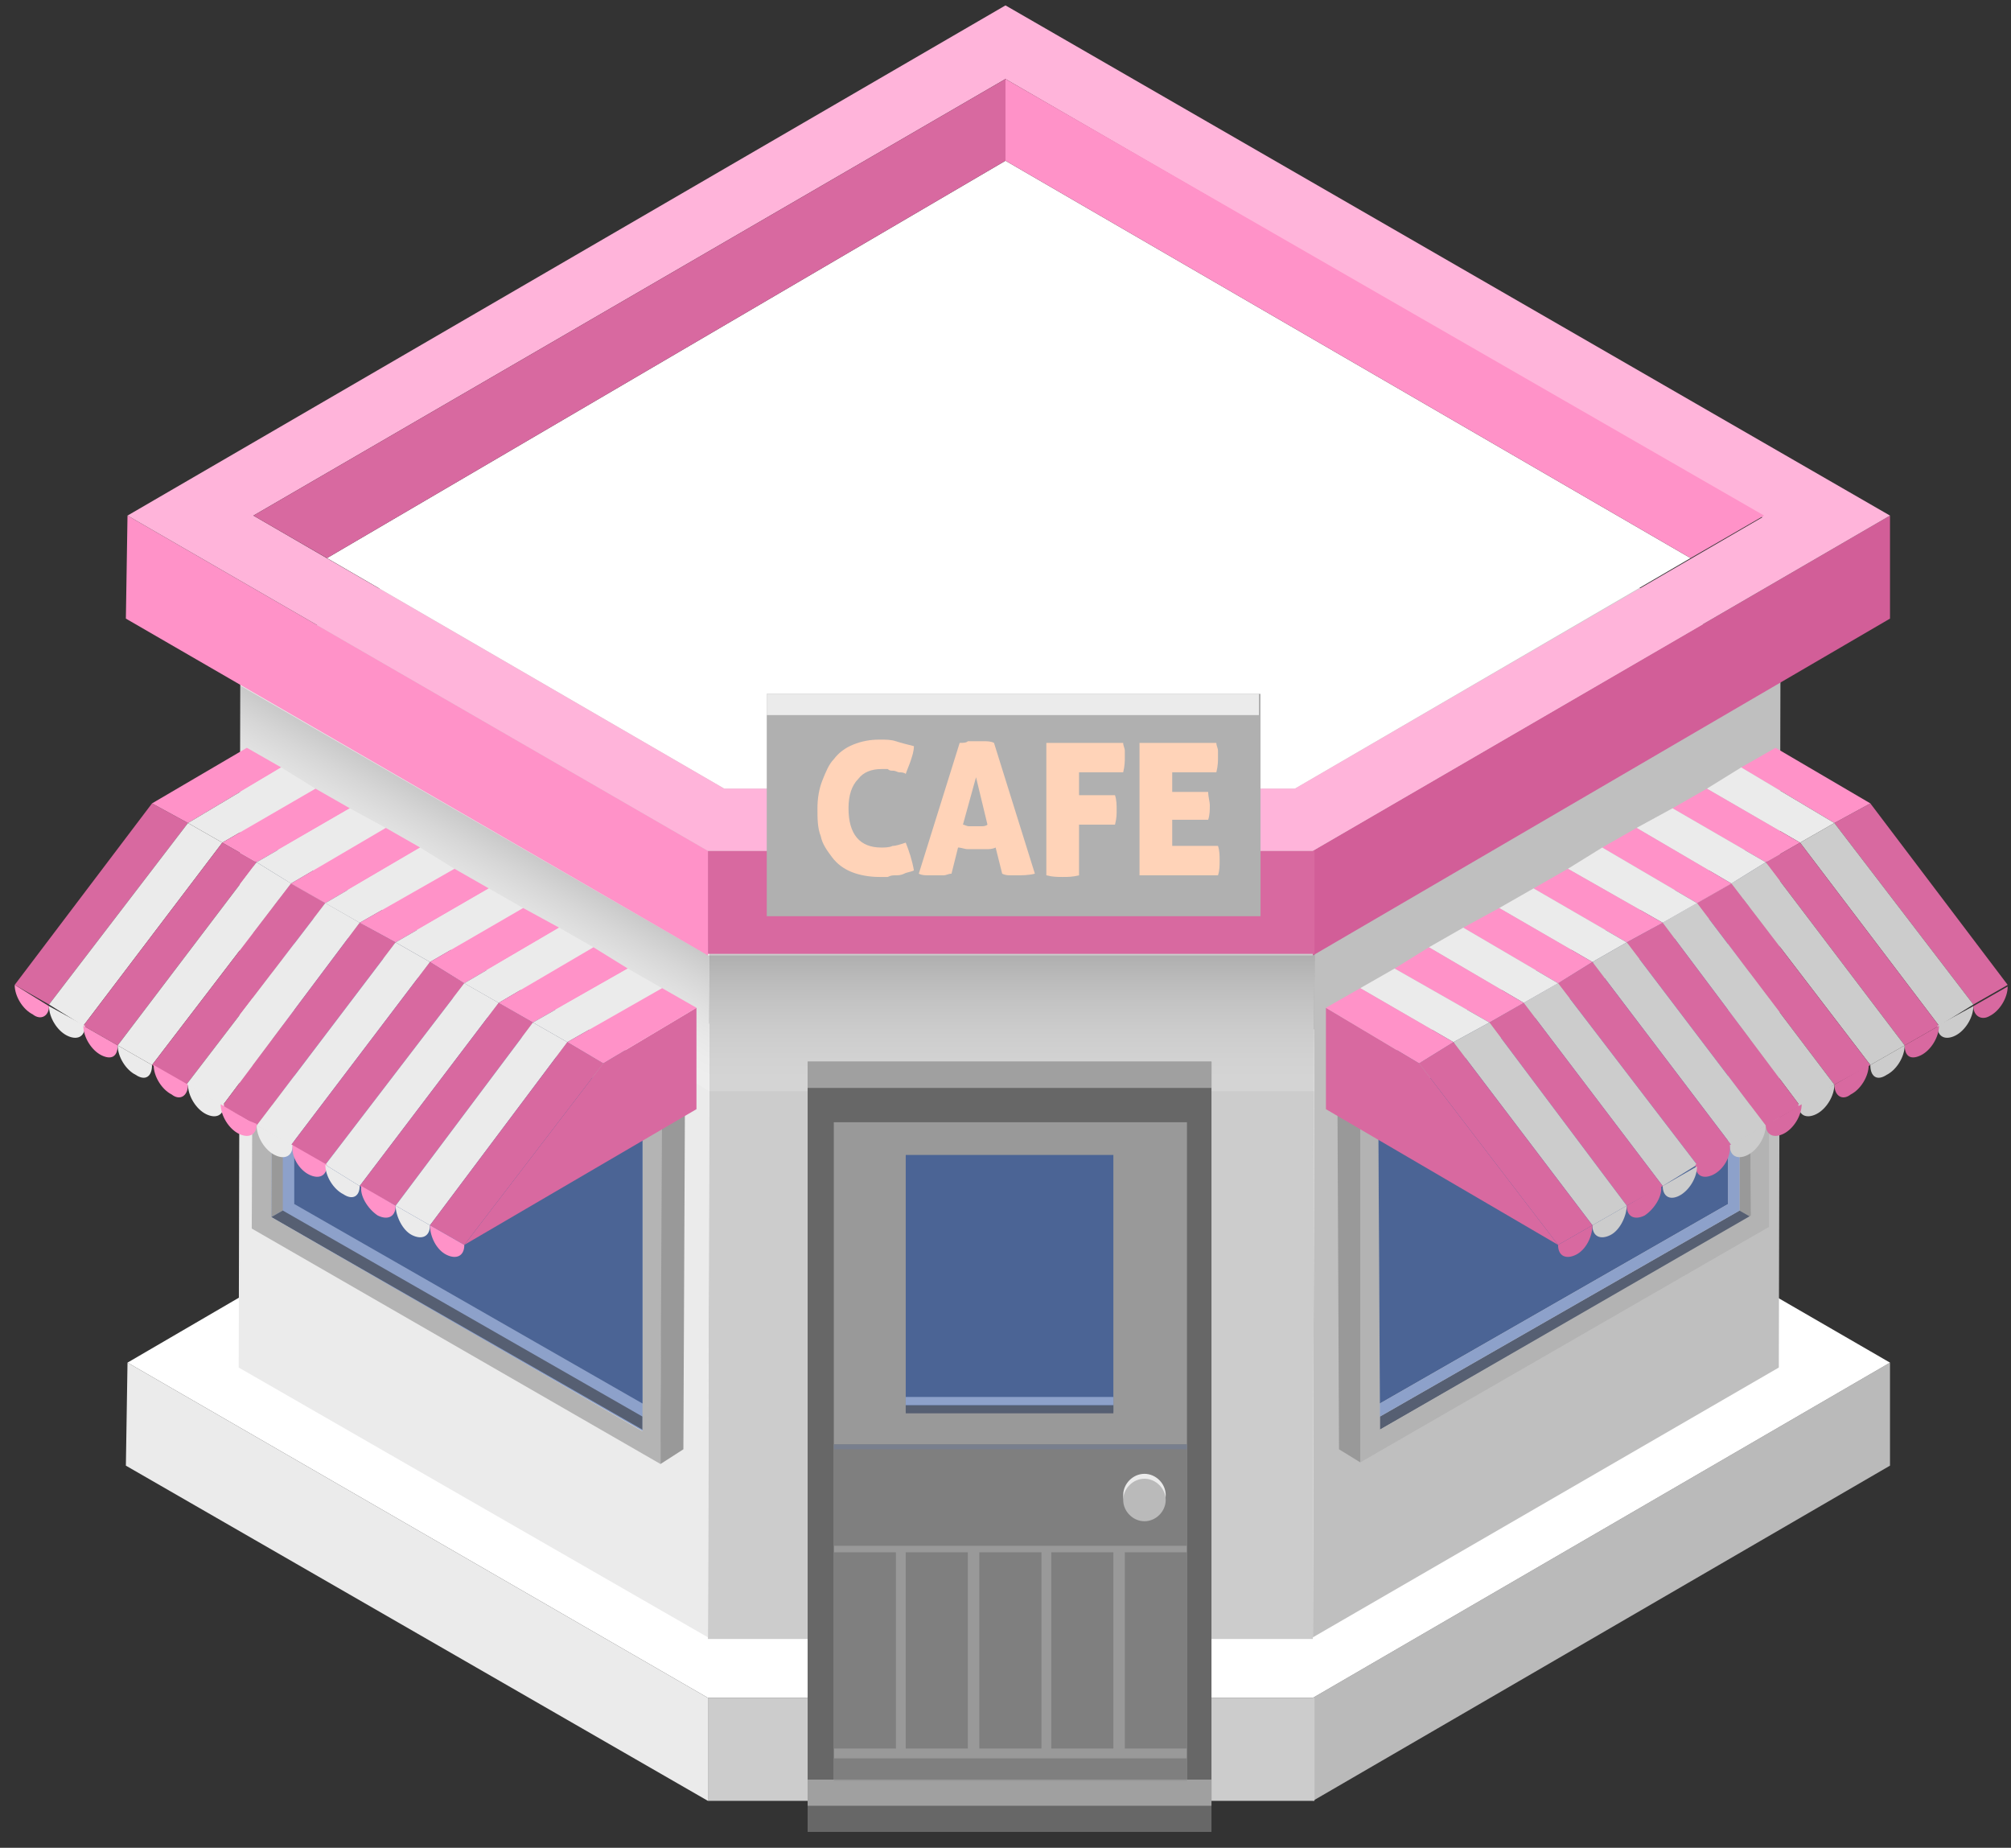 <svg width="123" height="113" viewBox="0 0 123 113" fill="none" xmlns="http://www.w3.org/2000/svg">
<rect x="0" y="0" width="123" height="113" fill="#333333" stroke="none"/>
<path d="M80.299 103.83V110.13L115.599 89.63V83.33L80.299 103.83Z" fill="#BABABA"/>
<path d="M43.299 103.83V110.13C48.699 110.13 53.199 110.13 57.599 110.13C58.299 110.13 58.999 110.13 59.699 110.13C61.799 110.13 63.899 110.13 66.099 110.13C70.399 110.13 74.899 110.13 80.399 110.13V103.83C65.799 103.83 57.699 103.83 43.299 103.83Z" fill="#CCCCCC"/>
<path d="M7.799 83.33L7.699 89.63L43.299 110.13V103.83L7.799 83.33Z" fill="#EBEBEB"/>
<path d="M61.499 52.03L7.799 83.33L43.299 103.83C57.799 103.83 65.899 103.83 80.299 103.83L115.599 83.33L61.499 52.03Z" fill="white"/>
<path d="M80.399 57.53L80.299 100.13L108.799 83.63L108.899 40.93L80.399 57.53Z" fill="#BFBFBF"/>
<path d="M43.399 57.53L43.299 100.23C57.799 100.23 65.899 100.23 80.299 100.23L80.399 57.53C65.999 57.53 57.899 57.53 43.399 57.53Z" fill="#CCCCCC"/>
<path d="M14.7 40.93L14.6 83.63L43.3 100.13L43.4 57.53L14.7 40.93Z" fill="#EBEBEB"/>
<path d="M80.399 57.53L108.899 40.93L61.699 13.63L14.699 40.93L43.399 57.53C57.899 57.53 65.999 57.53 80.399 57.53Z" fill="#CBCBCB"/>
<path d="M80.299 52.03V58.43L115.599 37.83V31.53L80.299 52.03Z" fill="#D25E98"/>
<path d="M43.299 52.03V58.33C48.699 58.33 53.199 58.33 57.599 58.33C58.299 58.33 58.999 58.33 59.699 58.33C61.799 58.33 63.899 58.33 66.099 58.33C70.399 58.33 74.899 58.33 80.399 58.33V52.03C65.799 52.03 57.699 52.03 43.299 52.03Z" fill="#D869A0"/>
<path d="M7.799 31.53L7.699 37.83L43.299 58.43V52.03L7.799 31.53Z" fill="#FF92C8"/>
<path d="M61.5 48.23H79.2L103.4 34.13L61.5 9.83L20 34.13L44.3 48.23H61.5Z" fill="white"/>
<path d="M61.499 0.33L7.799 31.53L43.299 52.03C50.399 52.03 55.999 52.03 61.499 52.03C67.199 52.03 72.899 52.03 80.299 52.03L115.599 31.53L61.499 0.33ZM44.299 48.23L15.499 31.53L61.499 4.83L107.799 31.63L79.199 48.23H61.499H44.299Z" fill="#FFB4DA"/>
<path opacity="0.15" d="M14.699 41.93L43.299 58.43H43.399V66.73L14.699 50.03V41.93Z" fill="url(#paint0_linear_2226_41348)"/>
<path opacity="0.15" d="M43.398 58.43V66.73H80.398V58.33L80.298 58.43H43.398Z" fill="url(#paint1_linear_2226_41348)"/>
<path d="M61.5 4.83V9.83L103.4 34.13L107.9 31.53L61.5 4.83Z" fill="#FF92C8"/>
<path d="M15.5 31.53L20 34.13L61.5 9.83V4.83L15.5 31.53Z" fill="#D869A0"/>
<path d="M40.398 88.139V67.585L16.297 53.855V74.335L40.398 88.139Z" fill="#8DA1CA"/>
<path d="M17.298 74.03V55.13L16.698 54.73L16.598 74.43L17.298 74.03Z" fill="#999999"/>
<path d="M17.298 74.03L16.598 74.43L39.298 87.43V86.63L17.298 74.03Z" fill="#565F72"/>
<path d="M40.398 85.679L40.598 67.13L17.998 54.13L17.798 54.03L15.498 52.73L15.398 75.13L40.398 89.53V86.83V86.53V85.679ZM16.598 74.43L16.698 54.73L17.398 55.13L18.098 55.53L39.298 67.555V85.93V86.73V87.53L16.598 74.43Z" fill="#B4B4B4"/>
<path d="M39.298 85.83V67.664L17.998 55.53V73.63L39.298 85.83Z" fill="#4B6495"/>
<path d="M40.698 66.93L40.498 67.13L40.398 86.295V86.495V89.53L41.798 88.63L41.898 66.33L40.698 66.93Z" fill="#999999"/>
<path d="M17.798 54.03L17.998 54.13L40.498 67.13L40.698 66.93L41.898 66.33L16.898 51.93L15.498 52.73L17.798 54.03Z" fill="#565F72"/>
<path d="M11.498 50.33L9.298 49.13L0.898 60.23L2.998 61.43L11.498 50.33Z" fill="#D869A0"/>
<path d="M9.299 49.13L11.499 50.33L17.199 46.93L15.099 45.73L9.299 49.13Z" fill="#FF92C8"/>
<path d="M13.598 51.53L11.498 50.33L2.998 61.43L5.098 62.73L13.598 51.53Z" fill="#EBEBEB"/>
<path d="M11.498 50.33L13.598 51.53L19.298 48.23L17.198 46.93L11.498 50.33Z" fill="#EBEBEB"/>
<path d="M15.698 52.73L13.598 51.53L5.098 62.73L7.198 63.93L15.698 52.73Z" fill="#D869A0"/>
<path d="M13.598 51.53L15.698 52.73L21.398 49.43L19.298 48.23L13.598 51.53Z" fill="#FF92C8"/>
<path d="M17.799 54.03L15.699 52.73L7.199 63.93L9.299 65.13L17.799 54.03Z" fill="#EBEBEB"/>
<path d="M15.699 52.73L17.799 54.03L23.599 50.63L21.399 49.43L15.699 52.73Z" fill="#EBEBEB"/>
<path d="M19.899 55.23L17.799 54.03L9.299 65.13L11.399 66.33L19.899 55.23Z" fill="#D869A0"/>
<path d="M17.799 54.03L19.899 55.23L25.699 51.83L23.599 50.63L17.799 54.03Z" fill="#FF92C8"/>
<path d="M21.998 56.43L19.898 55.23L11.398 66.33L13.598 67.63L21.998 56.43Z" fill="#EBEBEB"/>
<path d="M19.898 55.23L21.998 56.43L27.798 53.13L25.698 51.83L19.898 55.23Z" fill="#EBEBEB"/>
<path d="M24.198 57.63L21.998 56.43L13.598 67.63L15.698 68.83L24.198 57.63Z" fill="#D869A0"/>
<path d="M21.998 56.43L24.198 57.63L29.898 54.33L27.798 53.13L21.998 56.43Z" fill="#FF92C8"/>
<path d="M26.299 58.83L24.199 57.63L15.699 68.83L17.799 70.03L26.299 58.83Z" fill="#EBEBEB"/>
<path d="M24.199 57.63L26.299 58.83L31.999 55.53L29.899 54.33L24.199 57.63Z" fill="#EBEBEB"/>
<path d="M28.399 60.13L26.299 58.83L17.799 70.03L19.899 71.23L28.399 60.13Z" fill="#D869A0"/>
<path d="M26.299 58.83L28.399 60.13L34.199 56.73L31.999 55.53L26.299 58.83Z" fill="#FF92C8"/>
<path d="M30.498 61.33L28.398 60.13L19.898 71.23L21.998 72.53L30.498 61.33Z" fill="#EBEBEB"/>
<path d="M28.398 60.13L30.498 61.33L36.298 57.93L34.198 56.73L28.398 60.13Z" fill="#EBEBEB"/>
<path d="M32.598 62.53L30.498 61.33L21.998 72.53L24.198 73.73L32.598 62.53Z" fill="#D869A0"/>
<path d="M30.498 61.33L32.598 62.53L38.398 59.23L36.298 57.93L30.498 61.33Z" fill="#FF92C8"/>
<path d="M34.699 63.73L32.599 62.53L24.199 73.73L26.299 74.93L34.699 63.73Z" fill="#EBEBEB"/>
<path d="M32.598 62.53L34.698 63.73L40.498 60.43L38.398 59.23L32.598 62.53Z" fill="#EBEBEB"/>
<path d="M36.898 65.03L28.398 76.13L42.598 67.83V61.63L36.898 65.03Z" fill="#D869A0"/>
<path d="M36.899 65.03L34.699 63.73L26.299 74.93L28.399 76.13L36.899 65.03Z" fill="#D869A0"/>
<path d="M34.699 63.73L36.899 65.03L42.599 61.63L40.499 60.43L34.699 63.73Z" fill="#FF92C8"/>
<path d="M2.998 61.53L0.898 60.23C0.898 60.93 1.398 61.73 1.998 62.03C2.498 62.43 2.998 62.13 2.998 61.53Z" fill="#FF92C8"/>
<path d="M2.998 61.53C2.998 62.23 3.498 63.03 4.098 63.33C4.698 63.63 5.198 63.43 5.198 62.73L2.998 61.53Z" fill="#EBEBEB"/>
<path d="M7.198 63.93L5.098 62.73C5.098 63.43 5.598 64.23 6.198 64.53C6.798 64.83 7.198 64.63 7.198 63.93Z" fill="#FF92C8"/>
<path d="M9.299 65.13L7.199 63.93C7.199 64.63 7.699 65.43 8.299 65.73C8.899 66.13 9.299 65.83 9.299 65.13Z" fill="#EBEBEB"/>
<path d="M11.498 66.33L9.398 65.13C9.398 65.83 9.898 66.63 10.498 66.93C10.998 67.33 11.498 67.03 11.498 66.33Z" fill="#FF92C8"/>
<path d="M11.498 66.33C11.498 67.03 11.998 67.83 12.598 68.13C13.198 68.43 13.698 68.23 13.698 67.53L12.998 67.23L11.498 66.33Z" fill="#EBEBEB"/>
<path d="M15.198 68.53L13.498 67.53C13.498 68.23 13.998 69.03 14.598 69.33C15.198 69.63 15.698 69.43 15.698 68.73L15.198 68.53Z" fill="#FF92C8"/>
<path d="M15.699 68.83C15.699 69.53 16.199 70.33 16.799 70.63C17.399 70.93 17.899 70.73 17.899 70.03L16.099 69.03L15.699 68.83Z" fill="#EBEBEB"/>
<path d="M18.898 71.83C19.498 72.13 19.998 71.93 19.998 71.23L17.898 70.03C17.798 70.73 18.298 71.53 18.898 71.83Z" fill="#FF92C8"/>
<path d="M21.998 72.53L19.898 71.23C19.898 71.93 20.398 72.73 20.998 73.03C21.598 73.43 21.998 73.13 21.998 72.53Z" fill="#EBEBEB"/>
<path d="M23.099 74.33C23.699 74.63 24.199 74.43 24.199 73.73L22.099 72.53C21.999 73.13 22.499 73.93 23.099 74.33Z" fill="#FF92C8"/>
<path d="M25.199 75.53C25.799 75.83 26.299 75.63 26.299 74.93L24.199 73.73C24.199 74.33 24.599 75.23 25.199 75.53Z" fill="#EBEBEB"/>
<path d="M27.299 76.73C27.899 77.03 28.399 76.83 28.399 76.13L26.299 74.93C26.299 75.63 26.699 76.43 27.299 76.73Z" fill="#FF92C8"/>
<path d="M106.398 74.03V55.13L106.998 54.73L107.098 74.43L106.398 74.03Z" fill="#999999"/>
<path d="M106.398 74.03L107.098 74.43L84.398 87.43V86.63L106.398 74.03Z" fill="#565F72"/>
<path d="M83.199 86.73V89.43L108.199 75.03V52.73L105.899 54.03L105.699 54.13L83.199 67.13V86.53V86.73ZM84.399 87.43V86.63V85.83L84.299 67.73L105.599 55.43L106.299 55.03L106.999 54.63L107.099 74.33L84.399 87.43Z" fill="#B3B3B3"/>
<path d="M84.399 85.83L84.299 67.73L105.699 55.53V73.63L84.399 85.83Z" fill="#4B6495"/>
<path d="M106.398 74.03L84.398 86.63V85.83L105.698 73.63V55.53L106.398 55.13V74.03Z" fill="#8DA1CA"/>
<path d="M82.999 66.93L83.199 67.13V86.53V86.73V89.43L81.899 88.63L81.799 66.33L82.999 66.93Z" fill="#999999"/>
<path d="M105.899 54.03L105.699 54.13L83.199 67.13L82.999 66.93L81.799 66.33L106.799 51.93L108.199 52.73L105.899 54.03Z" fill="#565F72"/>
<path d="M112.197 50.33L114.397 49.13L122.797 60.23L120.697 61.43L112.197 50.33Z" fill="#D869A0"/>
<path d="M114.398 49.13L112.198 50.33L106.498 46.93L108.598 45.73L114.398 49.13Z" fill="#FF92C8"/>
<path d="M110.098 51.53L112.198 50.33L120.698 61.43L118.598 62.73L110.098 51.53Z" fill="#CCCCCC"/>
<path d="M112.198 50.33L110.098 51.53L104.398 48.23L106.498 46.93L112.198 50.33Z" fill="#EBEBEB"/>
<path d="M107.998 52.73L110.098 51.53L118.598 62.73L116.498 63.93L107.998 52.73Z" fill="#D869A0"/>
<path d="M110.097 51.53L107.997 52.73L102.297 49.43L104.397 48.23L110.097 51.53Z" fill="#FF92C8"/>
<path d="M105.898 54.03L107.998 52.73L116.498 63.93L114.398 65.13L105.898 54.03Z" fill="#CCCCCC"/>
<path d="M107.998 52.73L105.898 54.03L100.098 50.63L102.298 49.43L107.998 52.73Z" fill="#EBEBEB"/>
<path d="M103.797 55.23L105.897 54.03L114.397 65.13L112.197 66.33L103.797 55.23Z" fill="#D869A0"/>
<path d="M105.898 54.03L103.798 55.23L97.998 51.83L100.098 50.63L105.898 54.03Z" fill="#FF92C8"/>
<path d="M101.697 56.43L103.797 55.23L112.197 66.33L110.097 67.63L101.697 56.43Z" fill="#CCCCCC"/>
<path d="M103.798 55.23L101.698 56.43L95.898 53.13L97.998 51.83L103.798 55.23Z" fill="#EBEBEB"/>
<path d="M99.498 57.63L101.698 56.43L110.098 67.63L107.998 68.83L99.498 57.63Z" fill="#D869A0"/>
<path d="M101.697 56.43L99.497 57.63L93.797 54.33L95.897 53.13L101.697 56.43Z" fill="#FF92C8"/>
<path d="M97.398 58.83L99.498 57.63L107.998 68.83L105.898 70.03L97.398 58.83Z" fill="#CCCCCC"/>
<path d="M99.497 57.63L97.397 58.83L91.697 55.53L93.797 54.33L99.497 57.63Z" fill="#EBEBEB"/>
<path d="M95.297 60.13L97.397 58.83L105.897 70.03L103.797 71.23L95.297 60.13Z" fill="#D869A0"/>
<path d="M97.398 58.83L95.298 60.13L89.498 56.73L91.698 55.53L97.398 58.83Z" fill="#FF92C8"/>
<path d="M93.197 61.33L95.297 60.13L103.797 71.23L101.697 72.53L93.197 61.33Z" fill="#CCCCCC"/>
<path d="M95.298 60.13L93.198 61.33L87.398 57.93L89.498 56.73L95.298 60.13Z" fill="#EBEBEB"/>
<path d="M91.098 62.53L93.198 61.33L101.698 72.53L99.498 73.73L91.098 62.53Z" fill="#D869A0"/>
<path d="M93.197 61.33L91.097 62.53L85.297 59.23L87.397 57.93L93.197 61.33Z" fill="#FF92C8"/>
<path d="M88.898 63.73L91.098 62.53L99.498 73.73L97.398 74.93L88.898 63.73Z" fill="#CCCCCC"/>
<path d="M91.097 62.53L88.897 63.73L83.197 60.43L85.297 59.23L91.097 62.53Z" fill="#EBEBEB"/>
<path d="M86.798 65.03L95.298 76.13L81.098 67.83V61.63L86.798 65.03Z" fill="#D869A0"/>
<path d="M86.797 65.03L88.897 63.73L97.397 74.93L95.297 76.13L86.797 65.03Z" fill="#D869A0"/>
<path d="M88.898 63.73L86.798 65.03L81.098 61.63L83.198 60.43L88.898 63.73Z" fill="#FF92C8"/>
<path d="M120.697 61.53L122.797 60.33C122.797 61.03 122.297 61.83 121.697 62.13C121.197 62.43 120.697 62.13 120.697 61.53Z" fill="#D869A0"/>
<path d="M120.696 61.53C120.696 62.23 120.196 63.03 119.596 63.33C118.996 63.63 118.496 63.43 118.496 62.73L120.696 61.53Z" fill="#CCCCCC"/>
<path d="M116.496 63.93L118.596 62.73C118.596 63.43 118.096 64.23 117.496 64.53C116.896 64.83 116.496 64.63 116.496 63.93Z" fill="#D869A0"/>
<path d="M114.396 65.13L116.496 63.93C116.496 64.63 115.996 65.43 115.396 65.73C114.796 66.13 114.396 65.83 114.396 65.13Z" fill="#CCCCCC"/>
<path d="M112.197 66.33L114.297 65.13C114.297 65.83 113.797 66.63 113.197 66.93C112.697 67.33 112.197 67.03 112.197 66.33Z" fill="#D869A0"/>
<path d="M112.196 66.33C112.196 67.03 111.696 67.83 111.096 68.13C110.496 68.43 109.996 68.23 109.996 67.53L110.596 67.13L112.196 66.33Z" fill="#CCCCCC"/>
<path d="M108.496 68.53L110.196 67.53C110.196 68.23 109.696 69.03 109.096 69.33C108.496 69.63 107.996 69.43 107.996 68.73L108.496 68.53Z" fill="#D869A0"/>
<path d="M107.997 68.83C107.997 69.53 107.497 70.33 106.897 70.63C106.297 70.93 105.797 70.73 105.797 70.03L107.597 69.03L107.997 68.83Z" fill="#CCCCCC"/>
<path d="M104.797 71.83C104.197 72.13 103.697 71.93 103.697 71.23L105.797 70.03C105.897 70.73 105.397 71.53 104.797 71.83Z" fill="#D869A0"/>
<path d="M101.697 72.53L103.797 71.33C103.797 72.03 103.297 72.83 102.697 73.13C102.097 73.43 101.697 73.13 101.697 72.53Z" fill="#CCCCCC"/>
<path d="M100.596 74.33C99.996 74.63 99.496 74.43 99.496 73.73L101.596 72.53C101.696 73.13 101.196 73.93 100.596 74.33Z" fill="#D869A0"/>
<path d="M98.496 75.53C97.897 75.83 97.397 75.63 97.397 74.93L99.496 73.73C99.496 74.33 99.097 75.23 98.496 75.53Z" fill="#CCCCCC"/>
<path d="M96.397 76.73C95.797 77.03 95.297 76.83 95.297 76.13L97.397 74.93C97.397 75.63 96.997 76.43 96.397 76.73Z" fill="#D869A0"/>
<path d="M74.098 108.83H49.398V112.03H74.098V108.83Z" fill="#676767"/>
<path d="M74.098 108.83H49.398V110.43H74.098V108.83Z" fill="#A0A0A0"/>
<path d="M74.098 64.93H49.398V108.83H74.098V64.93Z" fill="#676767"/>
<path d="M74.098 64.93H49.398V66.53H74.098V64.93Z" fill="#A0A0A0"/>
<path d="M72.598 68.63H50.998V108.93H72.598V68.63Z" fill="#999999"/>
<path d="M72.598 107.53H50.998V108.83H72.598V107.53Z" fill="#7F7F7F"/>
<path d="M72.598 88.33H50.998V94.53H72.598V88.33Z" fill="#7F7F7F"/>
<path d="M72.598 88.33H50.998V88.63H72.598V88.33Z" fill="#787F8E"/>
<path d="M54.798 94.93H50.998V106.93H54.798V94.93Z" fill="#7F7F7F"/>
<path d="M59.198 94.93H55.398V106.93H59.198V94.93Z" fill="#7F7F7F"/>
<path d="M63.698 94.93H59.898V106.93H63.698V94.93Z" fill="#7F7F7F"/>
<path d="M68.099 94.93H64.299V106.93H68.099V94.93Z" fill="#7F7F7F"/>
<path d="M68.098 70.63H55.398V86.33H68.098V70.63Z" fill="#4B6495"/>
<path d="M72.599 94.93H68.799V106.93H72.599V94.93Z" fill="#7F7F7F"/>
<path d="M68.098 85.93H55.398V86.43H68.098V85.93Z" fill="#565F72"/>
<path d="M68.098 85.43H55.398V85.93H68.098V85.43Z" fill="#8DA1CA"/>
<path d="M71.299 91.43C71.299 92.13 70.699 92.73 69.999 92.73C69.299 92.73 68.699 92.13 68.699 91.43C68.699 90.73 69.299 90.13 69.999 90.13C70.699 90.13 71.299 90.73 71.299 91.43Z" fill="#EBEBEB"/>
<path d="M71.299 91.73C71.299 92.43 70.699 93.03 69.999 93.03C69.299 93.03 68.699 92.43 68.699 91.73C68.699 91.03 69.299 90.43 69.999 90.43C70.699 90.43 71.299 91.03 71.299 91.73Z" fill="#BABABA"/>
<path d="M77.098 42.43H46.898V56.03H77.098V42.43Z" fill="#B0B0B0"/>
<path d="M76.998 42.43H46.898V43.73H76.998V42.43Z" fill="#EBEBEB"/>
<path d="M51.898 49.43C51.898 51.03 52.598 51.83 53.898 51.83C54.098 51.83 54.398 51.83 54.598 51.73C54.798 51.73 55.098 51.63 55.398 51.53C55.598 52.03 55.798 52.63 55.898 53.23C55.698 53.33 55.498 53.33 55.298 53.43C55.098 53.53 54.898 53.53 54.798 53.53C54.598 53.53 54.498 53.53 54.298 53.63C54.098 53.63 53.998 53.63 53.798 53.63C53.198 53.63 52.598 53.53 52.098 53.33C51.598 53.13 51.198 52.83 50.898 52.43C50.598 52.03 50.298 51.63 50.198 51.13C49.998 50.63 49.998 50.03 49.998 49.43C49.998 48.83 50.098 48.23 50.298 47.73C50.498 47.23 50.698 46.73 50.998 46.43C51.298 46.03 51.698 45.73 52.198 45.53C52.698 45.33 53.198 45.23 53.798 45.23C54.198 45.23 54.498 45.23 54.798 45.33C55.098 45.43 55.498 45.53 55.898 45.63C55.898 45.93 55.798 46.23 55.698 46.53C55.598 46.83 55.498 47.03 55.398 47.33C55.298 47.23 55.098 47.23 54.998 47.23C54.898 47.23 54.798 47.13 54.598 47.13C54.498 47.13 54.398 47.13 54.298 47.03C54.198 47.03 54.098 47.03 53.898 47.03C53.298 47.03 52.798 47.23 52.498 47.63C52.098 48.03 51.898 48.63 51.898 49.43Z" fill="#FFD3B8"/>
<path d="M58.197 53.43C57.997 53.43 57.897 53.53 57.697 53.53C57.597 53.53 57.397 53.53 57.297 53.53C57.197 53.53 56.997 53.53 56.797 53.53C56.597 53.53 56.397 53.53 56.197 53.43L58.697 45.43C58.897 45.43 59.097 45.43 59.197 45.33C59.397 45.33 59.497 45.33 59.697 45.33C59.797 45.33 59.997 45.33 60.197 45.33C60.397 45.33 60.597 45.33 60.797 45.43L63.297 53.43C62.897 53.53 62.497 53.53 62.197 53.53C62.097 53.53 61.897 53.53 61.797 53.53C61.697 53.53 61.497 53.53 61.297 53.43L60.897 51.83C60.697 51.93 60.497 51.93 60.297 51.93C60.097 51.93 59.897 51.93 59.697 51.93C59.497 51.93 59.397 51.93 59.197 51.93C58.997 51.93 58.797 51.83 58.597 51.83L58.197 53.43ZM59.697 47.53L58.897 50.43C58.997 50.43 59.097 50.53 59.297 50.53C59.397 50.53 59.497 50.53 59.597 50.53C59.697 50.53 59.897 50.53 59.997 50.53C60.097 50.53 60.297 50.53 60.397 50.43L59.697 47.53Z" fill="#FFD3B8"/>
<path d="M63.998 45.43H68.698C68.698 45.63 68.798 45.73 68.798 45.93C68.798 46.03 68.798 46.23 68.798 46.33C68.798 46.53 68.798 46.83 68.698 47.23H65.998V48.63H68.198C68.298 48.93 68.298 49.23 68.298 49.53C68.298 49.83 68.298 50.03 68.198 50.43H65.998V53.53C65.598 53.63 65.298 53.63 64.998 53.63C64.698 53.63 64.398 53.63 63.998 53.53V45.43Z" fill="#FFD3B8"/>
<path d="M73.997 49.23C73.997 49.53 73.997 49.83 73.897 50.13H71.697V51.73H74.497C74.597 52.03 74.597 52.33 74.597 52.63C74.597 52.93 74.597 53.23 74.497 53.53H69.697V45.43H74.397C74.397 45.63 74.497 45.73 74.497 45.93C74.497 46.03 74.497 46.23 74.497 46.33C74.497 46.53 74.497 46.83 74.397 47.23H71.697V48.43H73.897C73.897 48.73 73.997 49.03 73.997 49.23Z" fill="#FFD3B8"/>
<defs>
<linearGradient id="paint0_linear_2226_41348" x1="27.299" y1="57.422" x2="30.912" y2="51.163" gradientUnits="userSpaceOnUse">
<stop stop-color="white"/>
<stop offset="0.113" stop-color="#FBFBFB"/>
<stop offset="0.237" stop-color="#EDEDED"/>
<stop offset="0.367" stop-color="#D7D7D7"/>
<stop offset="0.5" stop-color="#B9B9B9"/>
<stop offset="0.636" stop-color="#919191"/>
<stop offset="0.774" stop-color="#616161"/>
<stop offset="0.911" stop-color="#282828"/>
<stop offset="1"/>
</linearGradient>
<linearGradient id="paint1_linear_2226_41348" x1="61.929" y1="66.731" x2="61.929" y2="58.293" gradientUnits="userSpaceOnUse">
<stop stop-color="white"/>
<stop offset="0.113" stop-color="#FBFBFB"/>
<stop offset="0.237" stop-color="#EDEDED"/>
<stop offset="0.367" stop-color="#D7D7D7"/>
<stop offset="0.5" stop-color="#B9B9B9"/>
<stop offset="0.636" stop-color="#919191"/>
<stop offset="0.774" stop-color="#616161"/>
<stop offset="0.911" stop-color="#282828"/>
<stop offset="1"/>
</linearGradient>
</defs>
</svg>
